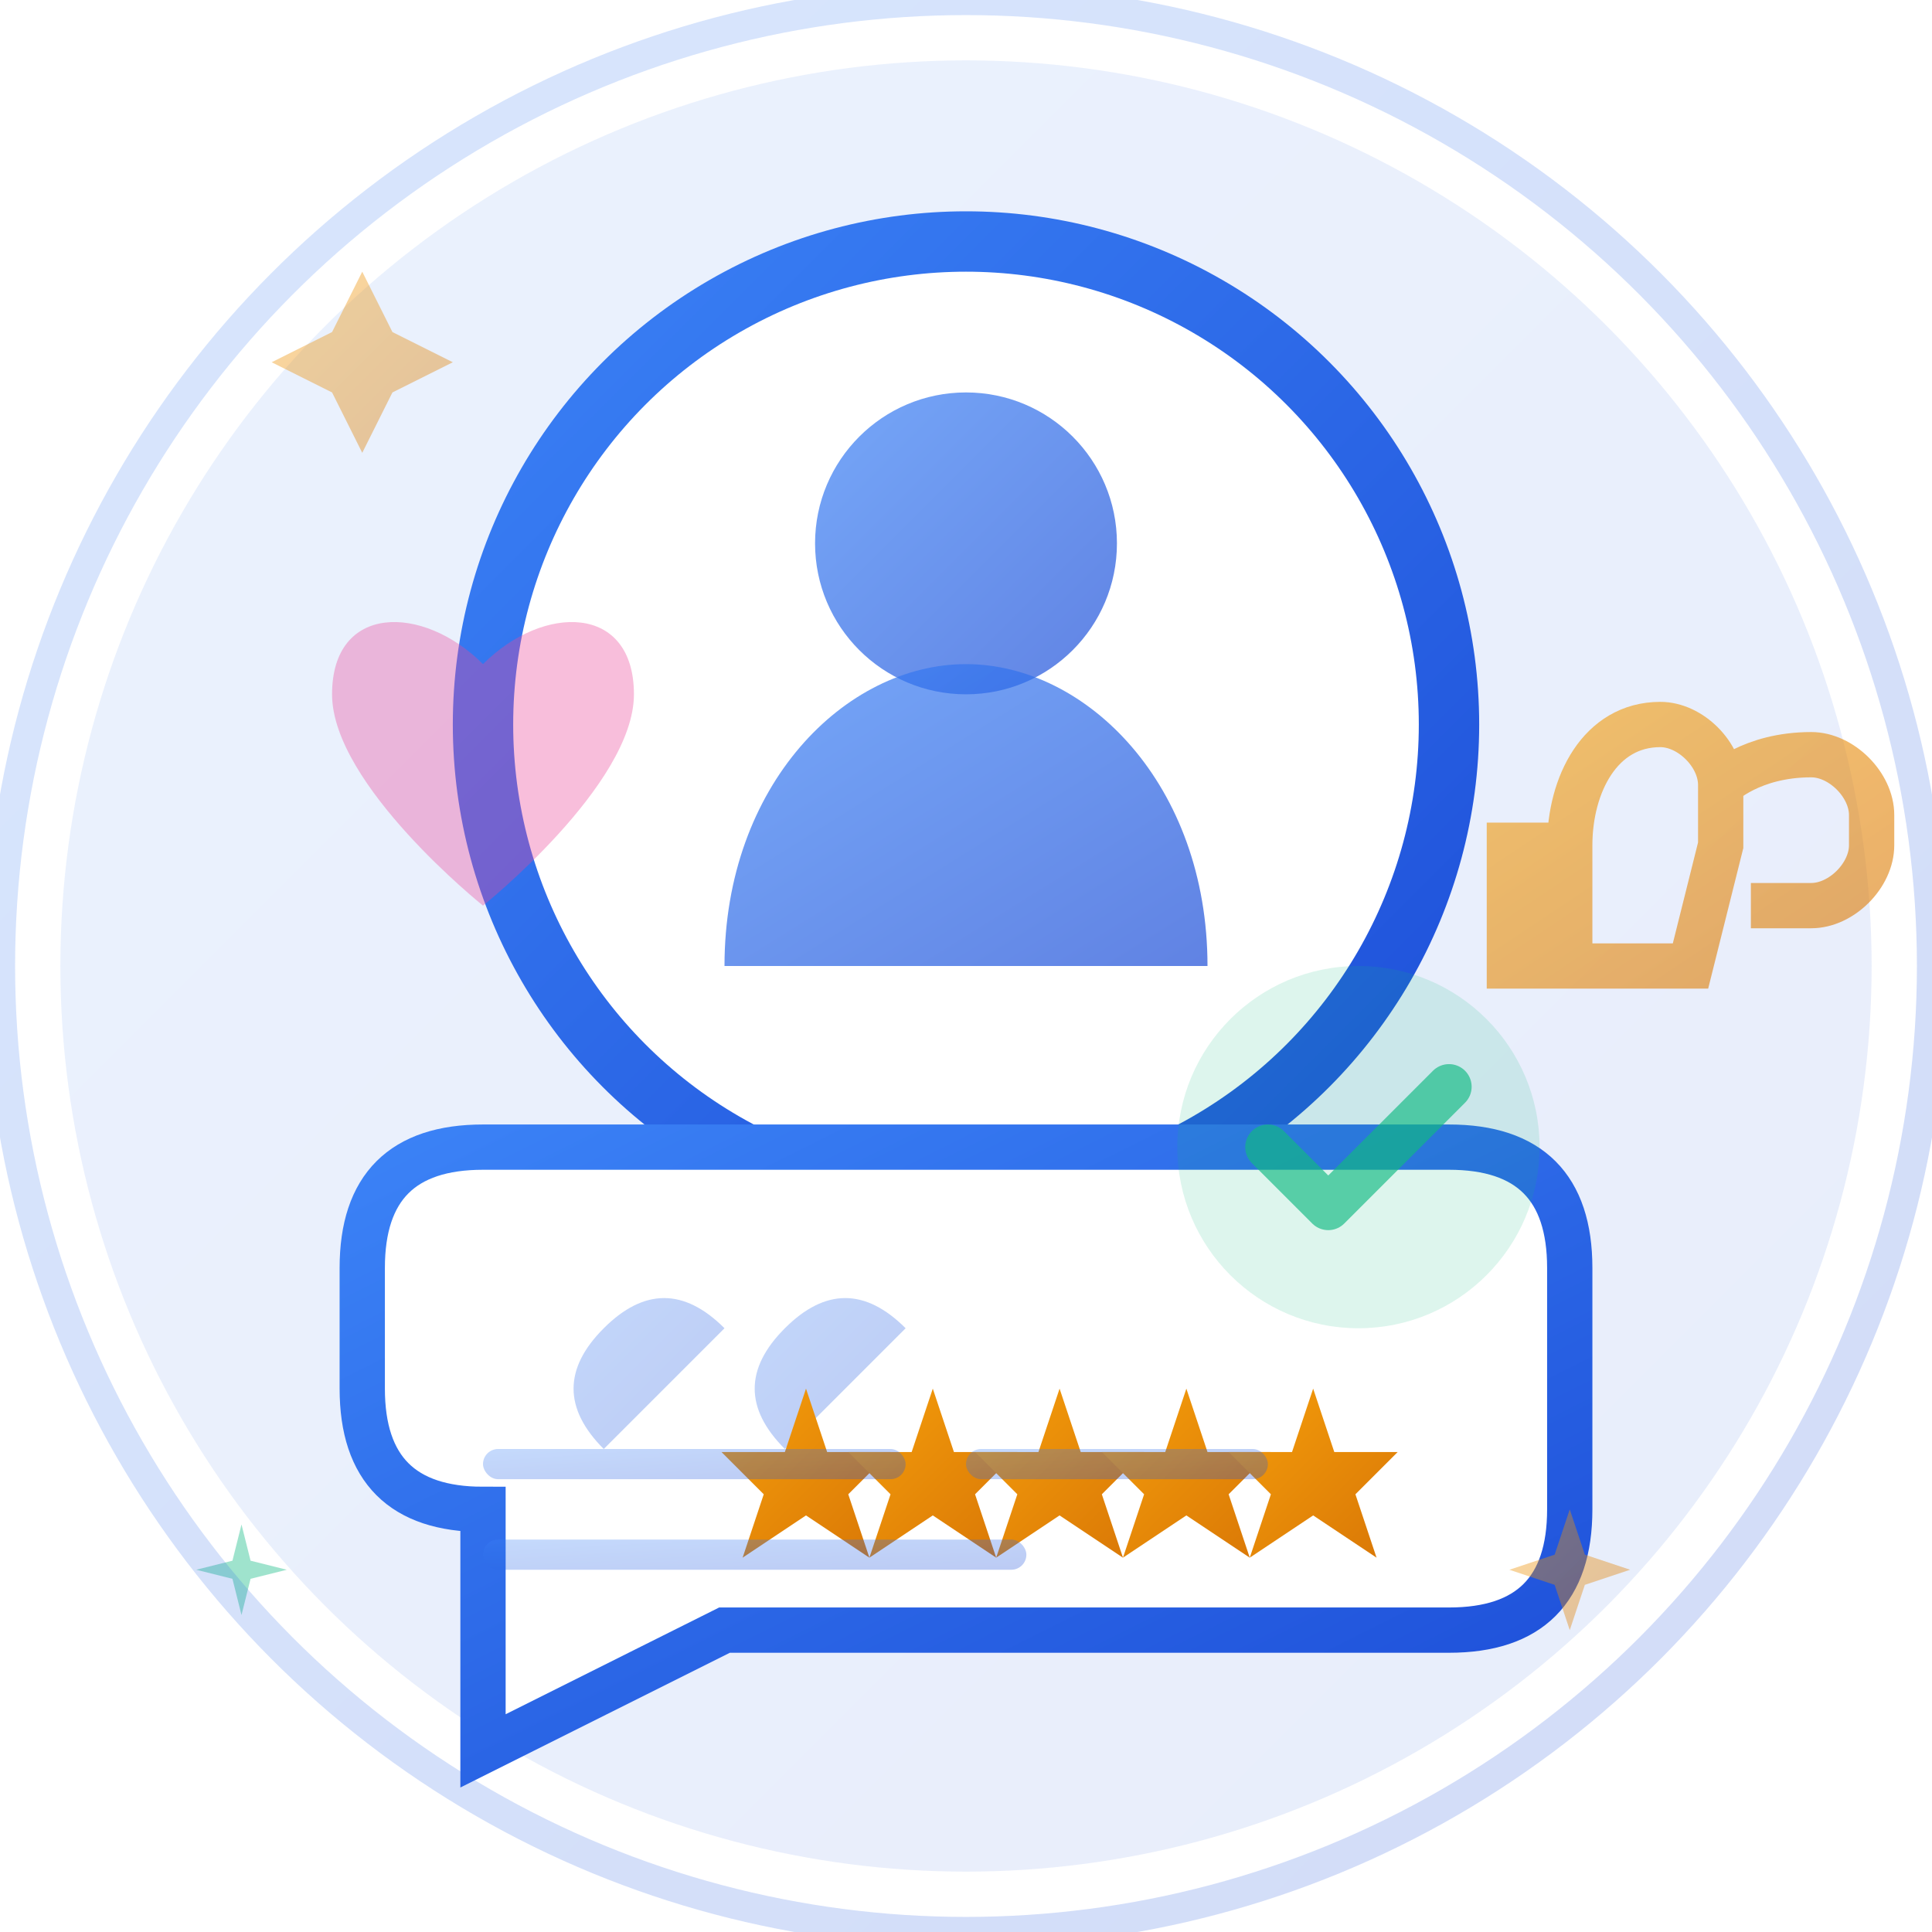<svg width="64" height="64" viewBox="0 0 64 64" fill="none" xmlns="http://www.w3.org/2000/svg">
  <defs>
    <linearGradient id="reviewGradient1" x1="0%" y1="0%" x2="100%" y2="100%">
      <stop offset="0%" style="stop-color:#3b82f6" />
      <stop offset="100%" style="stop-color:#1d4ed8" />
    </linearGradient>
    
    <linearGradient id="reviewGradient2" x1="0%" y1="0%" x2="100%" y2="100%">
      <stop offset="0%" style="stop-color:#f59e0b" />
      <stop offset="100%" style="stop-color:#d97706" />
    </linearGradient>
    
    <!-- Glow effect for stars -->
    <filter id="starGlow">
      <feGaussianBlur stdDeviation="2" result="coloredBlur"/>
      <feMerge> 
        <feMergeNode in="coloredBlur"/>
        <feMergeNode in="SourceGraphic"/>
      </feMerge>
    </filter>
    
    <!-- Shadow effect -->
    <filter id="shadow">
      <feDropShadow dx="2" dy="2" stdDeviation="3" flood-opacity="0.3"/>
    </filter>
  </defs>
  
  <!-- Background circle -->
  <circle cx="32" cy="32" r="30" fill="url(#reviewGradient1)" opacity="0.1"/>
  
  <!-- User avatar background -->
  <circle cx="32" cy="24" r="16" fill="#ffffff" stroke="url(#reviewGradient1)" stroke-width="2" filter="url(#shadow)"/>
  
  <!-- User icon -->
  <g transform="translate(32, 24)">
    <!-- Head -->
    <circle cx="0" cy="-6" r="5" fill="url(#reviewGradient1)" opacity="0.7"/>
    <!-- Body -->
    <path d="M-8 8C-8 2 -4 -2 0 -2C4 -2 8 2 8 8" fill="url(#reviewGradient1)" opacity="0.7"/>
  </g>
  
  <!-- Speech bubble -->
  <path d="M12 42Q12 38 16 38H48Q52 38 52 42V50Q52 54 48 54H24L16 58V50Q12 50 12 46V42Z" fill="#ffffff" stroke="url(#reviewGradient1)" stroke-width="1.5" filter="url(#shadow)"/>
  
  <!-- Quote marks in speech bubble -->
  <g transform="translate(20, 44)" opacity="0.3">
    <path d="M0 0Q2 -2 4 0Q2 2 0 4Q-2 2 0 0Z" fill="url(#reviewGradient1)"/>
    <path d="M6 0Q8 -2 10 0Q8 2 6 4Q4 2 6 0Z" fill="url(#reviewGradient1)"/>
  </g>
  
  <!-- 5-star rating -->
  <g transform="translate(26, 46)" filter="url(#starGlow)">
    <!-- Star 1 -->
    <path d="M0 3L1 0L2 3L5 3L3 5L4 8L1 6L-2 8L-1 5L-3 3Z" fill="url(#reviewGradient2)" transform="scale(0.7)"/>
    <!-- Star 2 -->
    <path d="M6 3L7 0L8 3L11 3L9 5L10 8L7 6L4 8L5 5L3 3Z" fill="url(#reviewGradient2)" transform="scale(0.7)"/>
    <!-- Star 3 -->
    <path d="M12 3L13 0L14 3L17 3L15 5L16 8L13 6L10 8L11 5L9 3Z" fill="url(#reviewGradient2)" transform="scale(0.7)"/>
    <!-- Star 4 -->
    <path d="M18 3L19 0L20 3L23 3L21 5L22 8L19 6L16 8L17 5L15 3Z" fill="url(#reviewGradient2)" transform="scale(0.7)"/>
    <!-- Star 5 -->
    <path d="M24 3L25 0L26 3L29 3L27 5L28 8L25 6L22 8L23 5L21 3Z" fill="url(#reviewGradient2)" transform="scale(0.7)"/>
  </g>
  
  <!-- Thumbs up icon -->
  <g transform="translate(50, 20)" opacity="0.6">
    <path d="M2 8C2 6 3 4 5 4C6 4 7 5 7 6V8L6 12H2V8ZM0 8V12H1V8H0ZM7 6C7 6 8 5 10 5C11 5 12 6 12 7V8C12 9 11 10 10 10H8" stroke="url(#reviewGradient2)" stroke-width="1.5" fill="none"/>
  </g>
  
  <!-- Heart icon (love/like indicator) -->
  <g transform="translate(10, 20)" opacity="0.5">
    <path d="M6 2C4 0 1 0 1 3C1 6 6 10 6 10C6 10 11 6 11 3C11 0 8 0 6 2Z" fill="#ec4899" opacity="0.7"/>
  </g>
  
  <!-- Review text lines -->
  <g opacity="0.3">
    <rect x="16" y="48" width="14" height="1" rx="0.5" fill="url(#reviewGradient1)"/>
    <rect x="32" y="48" width="10" height="1" rx="0.5" fill="url(#reviewGradient1)"/>
    <rect x="16" y="51" width="18" height="1" rx="0.5" fill="url(#reviewGradient1)"/>
  </g>
  
  <!-- Decorative elements -->
  <g opacity="0.4">
    <!-- Sparkle 1 -->
    <g transform="translate(12, 12)">
      <path d="M0 -3L1 -1L3 0L1 1L0 3L-1 1L-3 0L-1 -1Z" fill="url(#reviewGradient2)"/>
    </g>
    
    <!-- Sparkle 2 -->
    <g transform="translate(52, 52)">
      <path d="M0 -2L0.5 -0.5L2 0L0.5 0.5L0 2L-0.5 0.5L-2 0L-0.5 -0.5Z" fill="url(#reviewGradient2)"/>
    </g>
    
    <!-- Sparkle 3 -->
    <g transform="translate(8, 52)">
      <path d="M0 -1.5L0.3 -0.3L1.5 0L0.3 0.3L0 1.5L-0.3 0.3L-1.5 0L-0.3 -0.3Z" fill="#10b981"/>
    </g>
  </g>
  
  <!-- Animated pulse ring -->
  <circle cx="32" cy="32" r="32" stroke="url(#reviewGradient1)" stroke-width="1" fill="none" opacity="0.2">
    <animate attributeName="r" values="30;34;30" dur="3s" repeatCount="indefinite"/>
    <animate attributeName="opacity" values="0.2;0.05;0.2" dur="3s" repeatCount="indefinite"/>
  </circle>
  
  <!-- Trust indicator checkmark -->
  <g transform="translate(42, 35)" opacity="0.7">
    <circle cx="3" cy="3" r="6" fill="#10b981" opacity="0.2"/>
    <path d="M0 3L2 5L6 1" stroke="#10b981" stroke-width="1.5" stroke-linecap="round" stroke-linejoin="round" fill="none"/>
  </g>
</svg>
